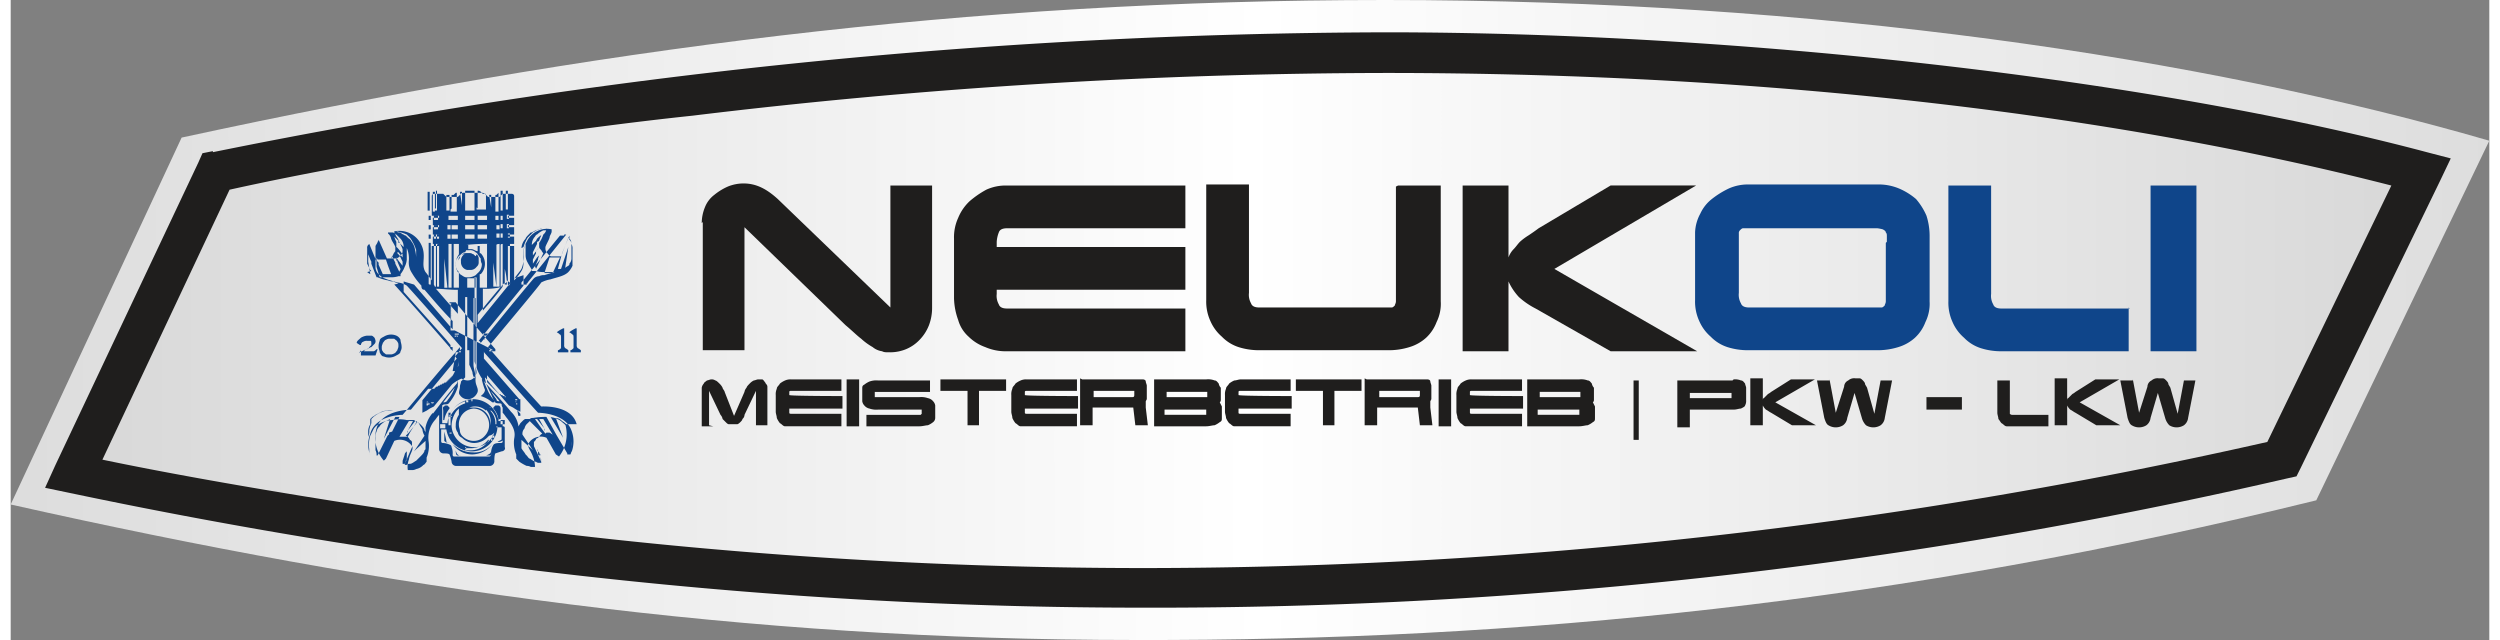<?xml version="1.0"?>
<svg xmlns="http://www.w3.org/2000/svg" xmlns:xlink="http://www.w3.org/1999/xlink" width="250" height="64" viewBox="0 0 406.808 105.041"><rect x="0" y="0" width="406.808" height="105.041" fill="#808080" stroke="none"/><defs><linearGradient id="a" x1="1.052" y1="0.498" x2="-0.042" y2="0.498" gradientUnits="objectBoundingBox"><stop offset="0" stop-color="#d9d9d9"/><stop offset="0.5" stop-color="#fff"/><stop offset="1" stop-color="#d9d9d9"/></linearGradient><linearGradient id="b" x1="0" y1="0.499" x2="1.001" y2="0.499" xlink:href="#a"/></defs><g transform="translate(0.1)"><path d="M225.543,0C296.2,0,359.492,9.409,406.708,23.095l-28.4,59.02c-68.086,16.765-130.528,23.095-194,22.924C120.505,105.038,62.341,96.827-.1,82.8L27.956,22.581C95.016,8.04,157.115,0,225.543,0Z" transform="translate(0 0)" fill="url(#a)"/><path d="M30.743,22.773A979.552,979.552,0,0,1,223.2,3.1c58.506,0,125.909,7.7,170.9,19.673l3.935,1.026-1.711,3.593L373.4,74.608l-.684,1.369-1.54.342A824.876,824.876,0,0,1,183.338,97.532c-60.559,0-119.066-6.843-176.033-18.818L3.2,77.858l1.711-3.764L28.348,24.484l.684-1.54,1.711-.342Z" transform="translate(2.345 2.203)" fill="#1f1e1d"/><path d="M219.289,7a956.349,956.349,0,0,0-113.763,7.014c-19.5,2.053-51.322,6.672-75.956,12.146L8.7,70.468c19.673,4.106,46.189,8.211,65.863,10.949a815.268,815.268,0,0,0,104.7,6.843,836.727,836.727,0,0,0,184.757-20.7l20.358-42.084C340.408,14.185,283.954,7,219.118,7Z" transform="translate(6.254 4.975)" fill="url(#b)"/><g transform="translate(58.407 31.306)"><path d="M68.485,56.62c-.855-3.25-5.816-2.908-5.816-2.908s-4.277-4.619-8.725-9.751C58.221,38.829,62.5,33.7,62.669,33.354a5.17,5.17,0,0,1,1.54-.513c1.026-.342,2.224-.513,2.908-1.2a3.579,3.579,0,0,0,.684-1.026h0V27.88h0a1.542,1.542,0,0,0-.171-.855c0-.171,0-.342-.342-.684A.53.53,0,0,0,67.117,26h0l-1.2,3.079H64.38c-.342,0-.513-.342-.855-.684a1.723,1.723,0,0,1-.171-.513v-.342c.171-.513.513-1.026.684-1.54,0-.342.342-.684.342-1.026V24.63h0a3.68,3.68,0,0,0-4.106,2.053c-1.2,2.053,0,3.421-.855,4.79a9.155,9.155,0,0,1-1.2,1.54V27.367H57.195v-.342h1.026v-1.2H57.195v-.342h1.026v-1.2H57.195v-.342h1.026v-1.2H57.195v-.342h1.026v-3.25a.368.368,0,0,0-.342-.342h-1.54l-.513.513H53.944l-.342-.342a.889.889,0,0,0-.684-.342H50.01a.683.683,0,0,0-.684.342l-.342.342H47.1l-.513-.513h-1.54a.368.368,0,0,0-.342.342v3.25h1.2v.342H44.878v1.2H45.9v.342H44.878v1.2H45.9v.342H44.878v1.2H45.9v.342h-1.2v5.645c-.513-.684-.855-1.2-1.026-1.369-.855-1.369.342-2.737-.855-4.79a3.983,3.983,0,0,0-4.277-1.882h0s0,.342.171.342c0,.342.342.684.513,1.026.171.513.513,1.026.684,1.54v.342a.845.845,0,0,1-.171.513,1.708,1.708,0,0,1-.855.684H37.35L35.982,26.34h0a.53.53,0,0,1-.171.342c0,.171-.171.342-.342.684v.855h0v2.737h0a1.732,1.732,0,0,0,.684,1.2c.684.684,1.882.855,2.908,1.2a3.248,3.248,0,0,1,1.54.513c.342.342,4.619,5.132,9.067,10.264-4.448,5.3-8.383,10.093-8.383,10.093s-4.79,0-5.645,3.079a5.682,5.682,0,0,0,1.2,5.3h0l.342-.342h0l1.369-2.908h0a2.379,2.379,0,0,1,2.908.855c.342.513-.342,1.2-.513,2.224a3.326,3.326,0,0,0-.171,1.711h.684a1.293,1.293,0,0,0,.684-.171,2.173,2.173,0,0,0,1.2-.684c.171,0,.342-.342.513-.513h0v-.171h0v-.171h0v-.342h0a5.013,5.013,0,0,0,.342-2.566,4.387,4.387,0,0,1,1.026-3.592c.171-.171.342-.513.684-.855v5.645a.736.736,0,0,0,.684.684c.513,0,.855,0,1.026.171a5.347,5.347,0,0,1,.342,1.2.736.736,0,0,0,.684.684h5.645a.783.783,0,0,0,.684-.855c0-1.026.171-1.2.171-1.2l1.026-.342c.342,0,.684-.342.513-.684V58.16h0V57.3c0-.171,0-.342-.342-.342V54.738c.342.342.513.684.684.855,1.369,1.711,1.369,2.566,1.2,3.421a5.013,5.013,0,0,0,.342,2.566h0v.342h0v.171h0v.171h0l.513.513a7.438,7.438,0,0,0,1.2.684,1.293,1.293,0,0,1,.684.171h.684a5.173,5.173,0,0,0-.342-1.711c-.342-1.026-1.026-1.54-.684-2.224a2.379,2.379,0,0,1,2.908-.855h0l1.54,2.737h0l.513.342h0a5.877,5.877,0,0,0,1.026-5.3ZM57.195,25.314h.342V26h-.342Zm-.171-1.54h.342v.684h-.342Zm0-1.54h.342v.684h-.342Zm0-3.935h.171v3.079h-.342V18.3Zm1.711,35.07H58.05a.6.6,0,0,1,.342-.171h.342Zm0,.171Zm0-.513H57.708c0-.171,0-.171.171-.171h.684v.171Zm-.171-.342h-1.2c0-.171.171-.171.342-.171h1.026v.171Zm-.171-.171h-1.2c0-.171.171-.171.342-.171h-.513a.168.168,0,0,1,.171-.171h-.513c0-.171,0-.171.171-.171h-.513c0-.171,0-.171.171-.171H56c0-.171,0-.171.171-.171h-.513c0-.171,0-.171.171-.171h-.342c0-.171,0-.171.171-.171h-.342c0-.171,0-.171.171-.171h-.342c0-.171,0-.171.171-.171h-.342c0-.171,0-.171.171-.171H54.8c0-.171,0-.171.171-.171h-.342c0-.171,0-.171.171-.171h-.342c0-.171,0-.171.171-.171h-.342c0-.171,0-.171.171-.171h-.342c0-.171,0-.171.171-.171h-.342c0-.171,0-.171.171-.171h-.342c0-.171,0-.171.171-.171h-.171v-.171h0v-.171h0v-.171h0V48.58l5.474,6.33v.342h-.342Zm-3.421.342c.171.342.513.342.855.342,0,0,.342,0,.342.171a.845.845,0,0,0,.171.513v2.224h-.684a4.235,4.235,0,0,0-4.277-3.593,4.383,4.383,0,0,0-4.106,3.935h-.855V53.541a.6.6,0,0,1,.342-.171h0c.342,0,.684,0,.855-.342a7.192,7.192,0,0,0,1.369-2.566v-1.2h0V48.238h0v-.513h0v-.171h0v-.342h0v-.342h0v-.342h0v-.342h0v-.342h0v-.171h0V45.5h0v-.855h0V44.3h0v-.171h0v-.171h0v-.342h0V42.592h0v-1.54h0v-5.3h0v7.185h0v.171h0v.171h0v.342h0V44.3h0v.171h0v.171h0v.171h0v.342h0v.684h0v.684a7.245,7.245,0,0,1-1.026,2.4,9.812,9.812,0,0,0-.684,1.2v.171h.171c0,.342,0,.342.171.171a6.071,6.071,0,0,1,2.053-1.369v-.171c-.342-.171-.855-.513-.855-1.026s.342-1.2.342-1.54v-.513h0v-.855h0v-.513h0V44.3h0v-.342h0v-.342h0v-.342h0v-.171h0v-.342h0V42.25h0v-.513h0v-.171h0v-.342h0v-.171h0v-.171h0V40.71h0v-.342h0v-.342h0V37.973h0v-5.3h0v5.3h0v2.053h0v.513h0v.171h0v.342h0v.342h0v.342h0v.342h0v.171h0v.171h0v.513h0v.342h0v.171h0v.171h0v.342h0V44.3h0v.513h0v.855h0v.513h0a2.17,2.17,0,0,1-.171,1.026c0,.513-.342.855,0,1.2v.171a2.028,2.028,0,0,0,1.54.855,1.4,1.4,0,0,0,1.369-.855c.342-.513,0-1.026,0-1.54,0-.342-.171-.513-.171-.855h0v-.342h0V44.816h0V44.3h0v-.342h0v-.342h0v-.342h0v-.171h0v-.171h0v-.171h0V42.25h0v-.342h0v-.342h0v-.171h0v-.342h0V40.71h0v-.171h0v-.513h0V37.973h0V32.5h.342v4.619h0v2.053h0v.513h0v.342h0v.342h0v.171h0v.171h0v.342h0v.171h0v.171h0v.342h0v.855h0v.171h0v.171h0v.342h0v.342h0v.342h0V44.3h0v.342h0v.171h0v.513h0v1.026h0v1.026a7.289,7.289,0,0,0,1.54,2.566Zm-1.026-2.224c.684.855,1.369,1.54,1.882,2.224h0c-.171,0-.513,0-.513-.342a8.978,8.978,0,0,1-1.2-1.882Zm1.54,6.5h-.171v-.171h.171V57.3h0Zm-.171-.513h-.171v-.171a2.833,2.833,0,0,0-.855-2.053h.171a2.733,2.733,0,0,1,.855,1.711v.684h0Zm-4.961-3.935h.342v.342h-.342Zm3.25,1.54a2.74,2.74,0,0,1,.684,2.566h0a2.627,2.627,0,0,0-.855-2.224,2.573,2.573,0,0,0-1.882-.684h-.684A2.609,2.609,0,0,1,53.6,54.4Zm-2.566-1.711h.342v.342h-.171v-.342Zm3.079,1.369h.171c0-.171,0,0,.171,0h-.171C54.286,54.054,54.286,53.883,54.115,53.883Zm-2.566,6.5h0a3.7,3.7,0,0,1-3.593-3.421,4.2,4.2,0,0,1,.855-2.566l.342-.342V55.08a2.89,2.89,0,0,0-.513,1.711,1.629,1.629,0,0,0,.342,1.2,1.137,1.137,0,0,0,.684.855,2.833,2.833,0,0,0,2.053.855h0a3.156,3.156,0,0,0,2.053-.855l.342-.342a1.455,1.455,0,0,0,.855-.513,3.5,3.5,0,0,1-3.25,2.4ZM54.458,58.5Zm-.342.684Zm-2.737-5.132a2.573,2.573,0,0,1,1.882.684,2.747,2.747,0,0,1,.855,1.882,2.573,2.573,0,0,1-.684,1.882,2.375,2.375,0,0,1-1.711.855h0a2.573,2.573,0,0,1-1.882-.684,1.455,1.455,0,0,1-.513-.855c0-.342-.171-.684-.171-1.026a2.564,2.564,0,0,1,2.566-2.737h-.342Zm-3.421,2.053Zm0-1.026h-.342a4.162,4.162,0,0,1,2.566-2.224V53.2h0a4.045,4.045,0,0,0-2.4,2.053Zm0,.171h0v.171h-.342v-.171Zm-.171.513h0v.513h0v.513h-.342v-.513h0V55.251h0v-.513h.342Zm.171,2.4h-.342v-.171h.342Zm.171.513h0v.171h0Zm2.053,1.711h.171v.342h-.171Zm1.026,0Zm-.684.171h.684a3.571,3.571,0,0,0,2.737-1.369h.171A3.528,3.528,0,0,1,51.207,60.9H50.181v-.342Zm3.935-1.369h0v-.171h.171v.342h-.171Zm.171-.513V58.5h.342v.342h-.342Zm-8.554-1.54V56.62h.855V57.3h-.855Zm.513-4.106c.513-.684,1.2-1.54,1.882-2.4a7.188,7.188,0,0,1-1.2,2.053c0,.171-.342.342-.513.342h-.171Zm1.54-5.132h.684c0,.171,0,.171-.171.171h0c0,.171,0,.171-.171.171h0c0,.171,0,.171-.171.171h0c0,.171,0,.171-.171.171h0c0,.171,0,.171-.171.171h0c0,.171,0,.171-.171.171h0c0,.171,0,.171-.171.171h0c0,.171,0,.171-.171.171h0c0,.171,0,.171-.171.171h0c0,.171,0,.171-.171.171h0c0,.171,0,.171-.342.171h0c0,.171-.171.171-.342.171h0c0,.171-.171.171-.342.171h0c0,.171-.171.171-.342.171h0c0,.171-.171.171-.342.171h0c0,.171-.171.171-.342.171h.171c0,.171-.171.171-.342.171H43.851v-.342l5.474-6.5V44.3h0v.171h0v.171H49.5v.171h-.855Zm-4.106,5.645h-.171V53.37h.342Zm0,.171Zm.171-.342h-.342V53.2h.513v.171h-.171Zm.342-.342h-.684c0-.171.171-.171.342,0h.855c0,.171-.171.171-.342.171Zm3.935-11.8h-.684v-.171h0v-.171h0V40.71h0v-.171h0v-.171h0V40.2h0v-.171h0v-.171h0v-.171h0c0-.171.171-.171.342-.171h-.342c0-.171.171-.171.342-.171h-.342c0-.171.171-.171.342-.171h-.342c0-.171.171-.171.342-.171h-.342c0-.171.171-.171.342-.171h-.342c0-.171.171-.171.342-.171h-.342c0-.171.171-.171.342-.171h-.342c0-.171.171-.171.342-.171h-.342c0-.171.171-.171.342-.171h-.342c0-.171.171-.171.342-.171h-.342c0-.171.171-.171.342-.171h-.342c0-.171.171-.171.342-.171h-.342c0-.171.171-.171.342-.171h-.342c0-.171.171-.171.342-.171h-.342c0-.171.171-.171.342-.171h-.342c0-.171.171-.171.342-.171h-.342l.171-.171h-.342V36.6h1.026c0,.171,6.5,7.7,6.5,7.7v.342H54.115v-.171H54.8Zm-7.014-7.7Zm6.672,8.211h1.026v.171H48.47v-.171Zm.171.342h.684v.171H48.47v-.171Zm.342.171h.171v-.171Zm.171.342h.342v-.171Zm.171.342h0v.171h0v-.171Zm-1.026-15.91h0V34.21h-.513V27.025h1.711v1.711a2.759,2.759,0,0,0-.513,1.54,1.282,1.282,0,0,0,.171.855c0,.171.171.342.342.513V34.21H48.3V27.025h-.342Zm-.171-3.079v.684h-.513v-.684Zm-.342-.855v-.684h.513v.684Zm.342,2.4v.684h-.513v-.684Zm2.566,2.566h.513a1.257,1.257,0,0,1,1.026.342s.342.171.342.342h0c.171.171.342.513.513.684a1.542,1.542,0,0,0,.171.855,1.857,1.857,0,0,1-.684,1.54h0l-.342.342a2.431,2.431,0,0,1-1.026.342h-.513c-.342,0-.684-.342-1.026-.513,0,0-.171-.342-.342-.342a2.473,2.473,0,0,1-.342-1.2,1.629,1.629,0,0,1,.342-1.2s.171-.342.342-.342c.342-.342.513-.513.855-.513Zm-.513,5.816v-.855h0v-.171h0V32.67h0v.171h0v.342h0v1.2h0v-.513Zm.342,15.054v-.513h0V47.382h0V46.7h0v-.171h0v-.171h0v-.342h0v-.342h0v-.342h0v-.171h0v-.342h0v-.342h0v-.342h0V43.79h0v-.342h0v-.171h0V41.566h0V35.749h.342v5.816h0v1.54h0v.342h0v.171h0V44.3h0v.171h.342v.171h0v.171h0v.171h0v.171h0v.171h0V45.5h0v1.369a11.39,11.39,0,0,1,.513,1.2,2.169,2.169,0,0,0,.342,1.026c.342-.513-.171-1.54-.171-2.224v-.855h0v-.684h0v-.342h0v-.171h0v-.342h0V44.3h0v-.171h0v-.171h0v-.342h0v-.171h0v-.171h0V35.92h.342v5.3h0v2.053h0v.342h0v.513h0V44.3h0v.342h0v.342h0v.342h0V45.5h0v.171h0v.342h0v.342h0V46.7h0v.171h0v.171h0v.171h0v.171h0v.342h0v.855h0v.513h0a2.537,2.537,0,0,0,.171,1.2c.171.513.342.855,0,1.369a1.777,1.777,0,0,1-1.369.855,1.494,1.494,0,0,1-1.369-.684c-.342-.342,0-.855,0-1.369,0-.342.171-.513.171-.855ZM51.891,32.5h0v.171h0v.342h0v1.2H50.523v-1.2h0v-.171h0V32.67h1.026a.845.845,0,0,0,.513-.171h-.171Zm1.2,5.645V34.381a10,10,0,0,0,3.25-.342c-.855,1.2-2.053,2.566-3.25,3.935Zm7.356-4.79h0c0,.171-.171.171-.342.171h.171V33.7h-.855v-.342l6.33-7.7h.684v-.171h.342Zm-.171-.171h0Zm-7.185,9.751Zm.171-.171h0v-.171h.171Zm0-.342h0Zm.342-.342H53.26v-.171h.684Zm.171-.171h-.684v-.171h.855ZM67.288,26.169h0l.171.171a1.723,1.723,0,0,1,.171.513V27.88h0v.171h0v.171h0v1.2a1.307,1.307,0,0,1-.342.855h0v.171l-.171.171a2.461,2.461,0,0,0-.513.342l.513-3.421-1.2,3.593h-.513l.684-2.566,1.2-2.908ZM64.38,29.249h1.369l-1.2,2.566H63.182l.855-2.566Zm-.855-4.79v.171a1.455,1.455,0,0,1-.513.855,5.122,5.122,0,0,1-.684,1.369h0v.684c0,.171.171.342.342.513a2.461,2.461,0,0,0,.342.513h0l-1.2,2.566h0a.53.53,0,0,0-.171-.342l.513-1.2h0V29.42h0l.171-.513-.342.342h0L61.3,30.275v-.684h0l.513-1.026v-.342l.342-.342v-.342h0v.171h0a.6.6,0,0,1-.171.342l-.684.855v-.513l.684-1.369v-.342a.6.6,0,0,0,.342-.171h0a4.391,4.391,0,0,1,.342-.855h0c0-.171-.684.513-.684.513h0l-.171.342-.684.684a1.942,1.942,0,0,1,.513-1.369s.171-.342.342-.342h0a3.579,3.579,0,0,1,1.026-.684H63.7Zm-4.106,3.25a2.548,2.548,0,0,1,.684-1.54c0-.171.342-.513.513-.684l.342-.342h.171a5.123,5.123,0,0,1,1.711-.684h0a.628.628,0,0,0-.513.171,1.3,1.3,0,0,0-.684.342h0a.53.53,0,0,0-.342.171l-.342.342L60.445,26h0a6.076,6.076,0,0,0-.684,1.54v0Zm-1.711,5.816h0c.855-1.369,1.54-2.053,1.711-2.4a4.34,4.34,0,0,0,.342-2.053,4.339,4.339,0,0,1,.342-2.053v1.882a2.472,2.472,0,0,0,.342,1.2c.171.342.513.855.684,1.2h0v.171h.342c.513,0,.855.171,1.369.171h2.053c-.513.171-1.2.342-1.711.513a1.542,1.542,0,0,0-.855.171,1.307,1.307,0,0,0-.855.342c-.342.342-4.448,5.3-8.725,10.606h0s-.171-.342-.342-.342h0l.684-.855,6.672-8.211V32.157l-1.54.513-5.988,7.356V38.658c1.54-1.882,3.079-3.764,4.277-5.132.513,0,.513-.342.513-.513Zm-.513.171V27.025h.342v6.5h0a.53.53,0,0,1-.171.342h0Zm-.513,0V31.13a10.012,10.012,0,0,1,.342,2.224V33.7ZM56,21.208V18.3h.342v3.25H56Zm0,1.2h.342v.684H56Zm0,1.369h.342v.684H56Zm0,1.54h.342V26H56ZM56,27.2h0c0-.171.342-.171.342-.171h0v7.014H56Zm-.855-5.988V18.984h.171l.342-.342v3.079h-.513v-.513Zm0,1.2h.513v.684h-.513Zm.171,1.54h.513v.684h-.513Zm0,1.369h.513V26h-.513Zm0,1.882h0c0-.171.513-.171.513-.171h0v7.014h-.513V27.2ZM54.8,30.1l.513,3.935H54.8Zm-.342-11.12v2.053l-.342-2.053Zm-2.224,2.224V18.3h0a.628.628,0,0,1,.513.171l.342.342H53.6v2.566h-1.54v-.342Zm0,1.2h1.54v.684h-1.54Zm0,1.54h1.54v.684h-1.54Zm0,1.54h1.54v.684h-1.54Zm-2.053-4.277V18.3h1.54v3.25h-1.54v-.342Zm0,1.2h1.54v.684h-1.54Zm0,1.54h1.54v.684h-1.54Zm0,1.54h1.54v.684h-1.54Zm.171,1.711h0a27.718,27.718,0,0,1,3.764-.171h-.342V34.21h-1.2V32.67h0v-.684h.171a2.481,2.481,0,0,0,0-3.421h-.171v-1.2h-.342v.855c-.342,0-.684-.342-1.026-.342h-.513V27.2Zm-.684-8.725v2.224l-.342-2.224Zm-1.711,2.737V18.984H48.3l.342-.342h.171v3.079H47.786v-.342Zm0,1.2h1.026v.684H47.957Zm0,1.54h1.026v.684H47.957Zm0,1.54h1.026v.684H47.957Zm-2.566-4.277V18.3h.171v3.25H47.1V18.984h.513V21.55h-2.4v-.342Zm1.882,13h-.513V29.42Zm-1.882-11.8h.342v.684h-.342Zm0,1.54h.342v.684h-.342Zm.171,1.54H45.9v.684h-.342Zm0,1.711h0c0-.171.342-.171.342-.171h0v7.014h-.342Zm3.421,7.356v3.935q-2.053-2.309-3.592-4.106c1.026,0,2.224.171,3.421.171Zm-4.448-13h-.513V18.471h.342V21.55Zm.342,0V18.471h.342v3.25h-.342Zm-.342,1.54h-.342v-.684h.342Zm.513,0v-.684h.342v.684Zm-.513,1.54h-.342v-.684h.342Zm.513,0v-.684h.342v.684Zm-.513,1.54h-.342v-.684h.342Zm.513,0v-.684h.342v.684Zm0,7.527V27.025h.342v7.014H45.22Zm-.855-.171h0V26.854h.342V33.7h0c-.171,0-.342,0-.342-.171ZM40.6,25.485l.342.342a2.362,2.362,0,0,1,.513.684,6.077,6.077,0,0,1,.684,1.54v1.711a5.82,5.82,0,0,0-.171-1.711,3.074,3.074,0,0,0-.684-1.54h0c0-.171-.342-.342-.513-.513l-.342-.342a.53.53,0,0,1-.342-.171h0c-.171,0-.513-.342-.684-.342a.628.628,0,0,1-.513-.171h0a6.517,6.517,0,0,1,1.711.513h0ZM38.035,29.42h0v-.171h0s.342-.342.342-.513a2.461,2.461,0,0,1,.342-.513v-.684h0c-.171-.513-.513-.855-.684-1.369a1.455,1.455,0,0,0-.513-.855v-.171h.684c.342,0,.684.342,1.026.684h0l.342.342a1.943,1.943,0,0,1,.513,1.369l-.684-.684h-.171v-.342l-.684-.684h0a4.39,4.39,0,0,0,.342.855h0v.855c.171,0,1.026,1.2,1.026,1.2v.513l-.684-.855h-.171v-.342h0V27.88h0v.684l.342.342.513,1.026h0v.684l-.684-.855h0l-.342-.513v.513h.171v.171l.513,1.2a.53.53,0,0,1-.171.342h0v.171h0l-.684-1.369h0V30.1h0l-.513-1.026h0Zm-2.224.171h1.369l.342,1.026h0l.513,1.369H36.666l-.684-1.54V30.1l-.342-.342h0v-.513h0Zm-1.026,1.882-.171-.171h0L34.1,30.275v-1.2h0v-.171h0v-.171h0V27.709a.628.628,0,0,1,.171-.513l.171-.171h0l1.2,2.908v.342h0v.513l.513,1.711H35.64l-.855-2.224v-.342l-.171-.342h0l-.342-.855v.684h0v.513l.342,2.053a2.461,2.461,0,0,1-.513-.342Zm4.448,2.053a8.055,8.055,0,0,1-.855-.342,1.86,1.86,0,0,1-.855-.171,6.518,6.518,0,0,1-1.711-.513h2.053a3.766,3.766,0,0,0,1.369-.171h.342v-.171h0v-.171h0a4.288,4.288,0,0,0,.684-1.2,3.172,3.172,0,0,0,.342-1.2V27.709a4.34,4.34,0,0,1,.342,2.053,3.086,3.086,0,0,0,.513,2.053A11.3,11.3,0,0,0,43,33.868h0c0,.513.171.684.513.684h0c1.2,1.369,2.737,3.25,4.619,5.132v1.369L41.8,33.7l-1.711-.513v1.711L47.1,42.763l.684.855v.342h.342v.684h0s-.171-.342-.342-.342h0a.53.53,0,0,0-.171-.342c-4.448-5.132-8.725-9.922-9.067-10.264Zm-4.961,25.49V57.646a2.431,2.431,0,0,1,.342-1.026h0v-.171h0v-.513h0v-.171l.171-.171.171-.171a2.461,2.461,0,0,0,.513-.342l1.026-.513a3.556,3.556,0,0,1,1.882-.171h-.684a2.17,2.17,0,0,0-1.026.171,4.429,4.429,0,0,0-1.882,1.2h0v.171h0v.171h0v.342h0a4.352,4.352,0,0,0-.342,1.2,2.17,2.17,0,0,1-.171,1.026v.171h0Zm3.421-1.026v.342c-.171,0-.342.342-.342.342h0l-1.54,3.079H35.64a1.542,1.542,0,0,0-.171-.855V58.844a2.17,2.17,0,0,1,.171-1.026,1.455,1.455,0,0,1,.513-.855c.171-.342.513-.513.684-.684l1.026-.513-1.026,3.25,1.882-3.592H39.4l-1.2,2.4Zm2.4.684H39.4l.513-.855,1.026-1.711h.684l-.855,1.54v.342c-.171,0,0-.342,0-.342l1.2-1.54h.342l-1.2,1.882-.342.684h-.684Zm-.171,4.448h0v-.513a22054.323,22054.323,0,0,0,.342-1.026c0-.171.171-.342.342-.513v.513h0v.513a.628.628,0,0,1-.171.513h0a.845.845,0,0,1-.171.513ZM43.509,60.9h0c0,.342-.342.684-.684,1.026h0l-.171.171h0l-.513.513c-.342.171-.684.513-1.026.513a.628.628,0,0,0-.513.171h-.342c0-.171,1.2-2.908,1.2-2.908h0V59.7c0-.171,0-.342-.342-.513a1.336,1.336,0,0,0-.684-.684h0l.513-.513,1.369-1.711h0s.342.171.342.342c.171.342.342.513.513.855a2.431,2.431,0,0,0,.342,1.026L42.14,60.555l-.342.513.342-.342,1.54-1.369v1.369Zm1.369-6.159a5.145,5.145,0,0,0-1.2,2.4V58.16a.628.628,0,0,0-.171-.513c0-.342-.342-.684-.684-1.026,0,0-.342-.342-.513-.342a2.461,2.461,0,0,1-.513-.342H40.6a5.637,5.637,0,0,0-2.4,0,4.852,4.852,0,0,0-2.224.684,2.062,2.062,0,0,0-.855.855L34.613,58.5a4.925,4.925,0,0,0-.171,2.224,2.17,2.17,0,0,0,.171,1.026,4.974,4.974,0,0,1,0-3.592c.855-3.079,5.3-3.079,5.3-3.079h0c.342-.342,4.106-4.961,8.383-9.922.171.171.342.513.513.684h0l-5.645,6.843h0v2.053l.684-.342.513-.342.684-.342h0l3.935-4.79v.171a1.542,1.542,0,0,1-.171.855h0c-1.882,2.224-3.25,4.106-3.935,4.961Zm11.462,4.619c0,.171,0,.342-.342.342s-1.026,0-1.2.342a2.463,2.463,0,0,0-.342,1.54.368.368,0,0,1-.342.342H48.47c-.171,0-.342,0-.342-.342a2.537,2.537,0,0,0-.171-1.2.53.53,0,0,0-.171-.342,3.172,3.172,0,0,0-1.2-.342c-.171,0-.342,0-.342-.342V57.475H47.1a4.219,4.219,0,0,0,8.383-.342h.684v2.053Zm.342-3.079h0v.342H56v-.513h0v-.171h.684Zm2.224,1.54V56.791a4.1,4.1,0,0,0-1.2-2.224c-.684-.855-2.224-2.566-4.106-4.619h0a7.409,7.409,0,0,0-.171-.855v-.171l3.935,4.619h0l.684.342.513.342.684.342V52.514h-.171L53.26,45.843v-.684h0v-.513a.53.53,0,0,0,.171.342h0c4.277,4.79,8.211,9.238,8.725,9.751h0s4.448,0,5.474,2.908a4.974,4.974,0,0,1,0,3.592V60.213a5.053,5.053,0,0,0-.342-2.224c0-.342-.342-.684-.513-1.026s-.513-.513-.855-.855a3.763,3.763,0,0,0-2.224-.684,11.3,11.3,0,0,0-2.395.171.628.628,0,0,0-.513.171H60.1c-.171,0-.342.171-.513.342l-.342.342c-.171.342-.513.684-.513,1.026a.628.628,0,0,1-.171.513Zm3.421,3.764a10547.948,10547.948,0,0,0,.342,1.026h0a.845.845,0,0,0-.171-.513h0c0-.171-.171-.342-.342-.513v-.342h0a.628.628,0,0,0-.171-.513c0,.171.171.342.342.513,0,.171.171.342.342.513Zm-.513-2.566c0,.171-.171.342-.342.513v.684h0l1.2,2.566h0v.171h-.342a.628.628,0,0,1-.513-.171c-.342,0-.684-.342-1.026-.513-.171,0-.342-.342-.513-.513h0l-.171-.171h0c-.171-.342-.513-.684-.684-1.026h0V59.186l1.54,1.369.342.342-.342-.513L59.59,58.331a1.257,1.257,0,0,1,.342-1.026,1.455,1.455,0,0,1,.513-.855l.342-.342h0l1.54,1.54.513.513h0c-.342.171-.513.513-.684.684Zm2.224-1.026h-.513l-.171.171h0l-.513-.684-1.2-1.711h.342l1.2,1.54v.342c.171,0,0-.342,0-.342l-.855-1.54h.684l1.54,2.566h0Zm3.25,3.592h-.342V61.41L65.235,58.5h0l-1.711-3.079h.684l2.053,3.421-1.2-3.25a1.479,1.479,0,0,1,1.026.513,3,3,0,0,1,.855.684c.171.342.342.513.513.855,0,.342.171.684.171,1.026v2.053a1.542,1.542,0,0,1-.171.855Z" transform="translate(-34.1 -18.3)" fill="#0f458a"/><path d="M48.972,42.5a3.846,3.846,0,0,1-3.421,1.54,4.674,4.674,0,0,1-3.25-1.369h0a3.893,3.893,0,0,0,3.25,1.711A4.364,4.364,0,0,0,48.972,42.5h0Z" transform="translate(-28.272 -1.101)" fill="#0f458a"/><path d="M45.171,37.182V36.84h0V35.813h0v-.342h0V35.3h0v.171h0v.513h0v.684h0v.342h0v.171a11.272,11.272,0,0,0,.513,1.711c0,.513-.513.855-.684,1.026h0a5.2,5.2,0,0,1,1.882,1.026h.342V40.6a3.732,3.732,0,0,1-.684-.855,5.623,5.623,0,0,1-.513-1.026,7.761,7.761,0,0,1-.513-1.369v-.342Z" transform="translate(-26.353 -6.218)" fill="#0f458a"/><path d="M42.1,38.9h0c-.342,0-.513,0-.513.171-.342,0-.171.513-.171.684V41.3h.171a3.817,3.817,0,0,1,.855-1.882v-.171L42.1,38.9Z" transform="translate(-28.93 -3.659)" fill="#0f458a"/><path d="M47.226,41.124H47.4v-1.54c0-.342,0-.513-.342-.684h-.513l-.342.342v.171a3.3,3.3,0,0,1,.855,1.882Z" transform="translate(-25.5 -3.659)" fill="#0f458a"/><path d="M46.4,43.182h.513c.342,0,.684-.171.684-.342V41.3h0a3.377,3.377,0,0,1-.171,1.54,2.437,2.437,0,0,0-.684.342H46.4Z" transform="translate(-25.358 -1.954)" fill="#0f458a"/><path d="M42.526,43.282c-.342,0-.684,0-.684-.342,0,0-.171-.855-.342-1.54h0v1.54a1.2,1.2,0,0,0,.684.342h.342Z" transform="translate(-28.841 -1.882)" fill="#0f458a"/><path d="M46.355,43.2a.845.845,0,0,1-.171.513,2.508,2.508,0,0,1-.684.342h.684c.342,0,.171-.513.171-.855Z" transform="translate(-25.998 -0.603)" fill="#0f458a"/><path d="M43.455,44.055a.683.683,0,0,1-.684-.342A1.723,1.723,0,0,1,42.6,43.2h0c0,.342,0,.855.342.855h.513Z" transform="translate(-28.059 -0.603)" fill="#0f458a"/><path d="M45.509,24.813a1.479,1.479,0,0,0-1.026-.513h-.513a1.282,1.282,0,0,0-.855,1.369,1.3,1.3,0,0,0,1.026,1.369h.513a1.219,1.219,0,0,0,1.026-.513.889.889,0,0,0,.342-.684v-.684a.889.889,0,0,0-.342-.684Z" transform="translate(-27.717 -14.036)" fill="#0f458a"/><path d="M42.8,25.84h0a1.553,1.553,0,0,1,.513-1.2A.889.889,0,0,1,44,24.3h.513a1.257,1.257,0,0,1,1.026.342h0a.53.53,0,0,0,.171.342,2.432,2.432,0,0,1,.342,1.026v-.684c0-.171,0-.342-.342-.513h0a85774.492,85774.492,0,0,0-.684-.342H43.655a.546.546,0,0,0-.513.513c0,.171-.342.342-.342.684v.171Z" transform="translate(-27.917 -14.036)" fill="#0f458a"/><path d="M43.913,39.548h1.2c.171,0,.342-.171.513-.342,0,0-.342.342-.513.342H44.084s-.342-.171-.342-.342V37.837h0V36.3h0v-.684h0v-.171h0v-.171h0V35.1h0v.171h0v.171h0v.171h0V36.3h0v.513h0v.855h0v.342c-.171.171-.171.342-.342.513v.684c0,.171.171.342.342.513Z" transform="translate(-27.49 -6.36)" fill="#0f458a"/></g><g transform="translate(56.696 54.914)"><path d="M33.442,35.108s.342-.342.513-.342l.684-.342c.171,0,.513-.171.513-.342l.342-.342V33.4c0-.171,0-.342-.171-.342h-.513a1.029,1.029,0,0,0-.684.171c-.171,0-.342.342-.342.513h-.171L33.1,33.4c0-.342.342-.513.684-.855a2.431,2.431,0,0,1,1.026-.342H35.5c.171,0,.342.171.513.342a1.723,1.723,0,0,1,.171.513.628.628,0,0,1-.171.513l-.513.513c-.171,0-.342.171-.684.342-.171,0-.342,0-.342.171a.168.168,0,0,0-.171.171h1.54c.171,0,.342-.171.513-.342h.171l-.342,1.026h-2.4v-.855Z" transform="translate(-33.1 -32.029)" fill="#0f458a"/><path d="M36.055,35.693c-.342,0-.513-.342-.684-.684,0-.342-.171-.513-.171-.855a2.17,2.17,0,0,1,.171-1.026c0-.342.342-.513.684-.684a2.2,2.2,0,0,1,2.053-.171,1.336,1.336,0,0,1,.684.684c0,.342.171.684.171,1.026a1.282,1.282,0,0,1-.171.855c0,.342-.342.513-.684.684a2.2,2.2,0,0,1-2.053.171Zm1.711-.513c.171,0,.342-.342.513-.513,0-.171.171-.342.171-.684s0-.513-.171-.684c0-.171-.342-.342-.513-.513h-.684a1.029,1.029,0,0,0-.684.171c-.171,0-.342.342-.513.513,0,.171-.171.342-.171.684s0,.513.171.684c0,.171.342.342.513.513h.684A1.029,1.029,0,0,0,37.766,35.179Z" transform="translate(-31.607 -32.1)" fill="#0f458a"/></g><g transform="translate(89.542 53.888)"><path d="M52.984,34.579V33.04c0-.171,0-.513-.171-.513,0,0-.342-.342-.513-.342h0c0-.171,1.026-.684,1.026-.684H53.5v2.737a.628.628,0,0,0,.171.513,2.461,2.461,0,0,1,.513.342v.342H52.471v-.342c.171,0,.342-.171.513-.342Z" transform="translate(-52.3 -31.5)" fill="#0f458a"/><path d="M54.184,34.579V33.04c0-.171,0-.513-.171-.513,0,0-.342-.342-.513-.342h0c0-.171,1.026-.684,1.026-.684H54.7v2.737a.628.628,0,0,0,.171.513,2.461,2.461,0,0,1,.513.342v.342H53.671v-.342c.171,0,.342-.171.513-.342Z" transform="translate(-51.447 -31.5)" fill="#0f458a"/></g><path d="M146.727,29.6a3.726,3.726,0,0,1,.855-1.369c.342-.342.684-.855,1.026-1.2a9.487,9.487,0,0,1,1.369-1.026c.513-.342,1.026-.684,1.711-1.2l11.8-7.014H177.52L154.254,31.486,177.691,45h-14.2l-12.317-7.014a12.59,12.59,0,0,1-2.737-1.882,9.588,9.588,0,0,1-1.711-2.566V45H139.2V17.8h7.527V29.6Z" transform="translate(99.003 12.651)" fill="#1f1e1d"/><path d="M146.077,17.871h7.014V36.86a6.785,6.785,0,0,1-.684,3.421,6.767,6.767,0,0,1-1.711,2.566,7.136,7.136,0,0,1-2.737,1.54,11.373,11.373,0,0,1-3.592.513H123.325a11.03,11.03,0,0,1-3.421-.513,6.7,6.7,0,0,1-2.737-1.711,7.146,7.146,0,0,1-1.882-2.566,7.659,7.659,0,0,1-.684-3.421V17.7h7.014V35.491a2.813,2.813,0,0,0,.342,1.711c.171.513.684.684,1.369.684h21.726c.171,0,.342-.171.513-.342,0-.171.171-.342.171-.684V18.042Z" transform="translate(81.519 12.58)" fill="#1f1e1d"/><path d="M128.378,17.8v7.014H99.125c-.684,0-1.2.171-1.369.684a5,5,0,0,0-.342,1.54v.855h30.964v7.014H97.414v.684a2.813,2.813,0,0,0,.342,1.711c.171.513.684.684,1.369.684h29.253V45H99.125a8.414,8.414,0,0,1-3.593-.684A7.45,7.45,0,0,1,92.8,42.605a5.748,5.748,0,0,1-1.711-2.737,11.183,11.183,0,0,1-.684-3.593V26.525a7.659,7.659,0,0,1,.684-3.421,7.816,7.816,0,0,1,1.882-2.737A15.5,15.5,0,0,1,95.7,18.484a7.659,7.659,0,0,1,3.421-.684h29.253Z" transform="translate(64.32 12.651)" fill="#1f1e1d"/><path d="M66.2,24.1a6.864,6.864,0,0,1,.513-2.566,4.67,4.67,0,0,1,1.54-2.053,9.7,9.7,0,0,1,2.224-1.369,6.864,6.864,0,0,1,2.566-.513c2.053,0,3.764.855,5.645,2.566L97.164,37.958V17.942h6.843V37.958a7.991,7.991,0,0,1-.513,2.908,7.176,7.176,0,0,1-1.54,2.4A6.51,6.51,0,0,1,99.73,44.8a6.864,6.864,0,0,1-2.566.513c-.855,0-1.026,0-1.369-.171a3.074,3.074,0,0,1-1.54-.684,10.16,10.16,0,0,1-1.882-1.369c-.684-.513-1.54-1.369-2.566-2.224L73.214,24.785V44.971H66.371V23.93Z" transform="translate(47.12 12.509)" fill="#1f1e1d"/><path d="M199.991,36.86a6.785,6.785,0,0,1-.684,3.421,6.768,6.768,0,0,1-1.711,2.566,7.136,7.136,0,0,1-2.737,1.54,11.373,11.373,0,0,1-3.593.513H170.225a11.031,11.031,0,0,1-3.421-.513,6.7,6.7,0,0,1-2.737-1.711,7.146,7.146,0,0,1-1.882-2.566,7.659,7.659,0,0,1-.684-3.421V25.569a6.971,6.971,0,0,1,.855-3.079,6.526,6.526,0,0,1,1.882-2.395,14.777,14.777,0,0,1,2.737-1.711A7.659,7.659,0,0,1,170.4,17.7h20.871a8.7,8.7,0,0,1,3.764.684,10.679,10.679,0,0,1,2.737,1.711,10.679,10.679,0,0,1,1.711,2.737,11.03,11.03,0,0,1,.513,3.421V36.518h0Zm-7.014-9.751v-.855c0-.342,0-.513-.171-.684q0-.257-.513-.513a7.411,7.411,0,0,0-.855-.171H169.369c-.171,0-.342.171-.513.342a.628.628,0,0,0-.171.513v9.751a2.813,2.813,0,0,0,.342,1.711c.171.513.684.684,1.369.684h21.726c.171,0,.342-.171.513-.342,0-.171.171-.342.171-.684V27.28h0Zm39.689,10.778v7.185H211.8a11.03,11.03,0,0,1-3.421-.513,6.7,6.7,0,0,1-2.737-1.711,7.146,7.146,0,0,1-1.882-2.566,7.659,7.659,0,0,1-.684-3.421V17.871h7.014V35.663a2.813,2.813,0,0,0,.342,1.711c.171.513.684.684,1.369.684h21.042Zm11.12-20.015v27.2h-7.527v-27.2h7.527Z" transform="translate(114.852 12.58)" fill="#0f458a"/><path d="M68.082,44.169H66.2V37.84a1.3,1.3,0,0,1,.342-.684c0-.171.342-.342.513-.513.171,0,.513-.171.684-.171a1.029,1.029,0,0,1,.684.171c.171,0,.513.342.684.513a2.362,2.362,0,0,1,.513.684c0,.171.342.513.342.684l1.54,3.935,1.711-3.935a1.3,1.3,0,0,1,.342-.684c0-.171.342-.513.513-.684a2.361,2.361,0,0,1,.684-.513c.171,0,.513-.171.684-.171h.684c.171,0,.342.342.513.513,0,.171.342.342.342.684V44H75.1V38.353l-1.882,3.935a.889.889,0,0,1-.342.684c0,.171-.171.342-.342.513,0,0-.342.342-.513.342H70.648c-.171,0-.342-.171-.513-.342l-.513-.513a1.3,1.3,0,0,0-.342-.684L67.4,38.353V44h0Zm21.042-7.7v1.882H80.912c-.171,0-.342,0-.342.171v.513h0c0,.171,8.725.171,8.725.171v2.053H80.57v.684c0,.171.171.171.342.171h8.211v2.053H79.886c-.342,0-.513-.342-.855-.513a3.739,3.739,0,0,1-.513-.855c0-.342-.171-.684-.171-1.026V39.037a2.17,2.17,0,0,1,.171-1.026c0-.342.342-.513.513-.855a3.739,3.739,0,0,1,.855-.513,2.17,2.17,0,0,1,1.026-.171Zm2.908,0v7.7H89.979v-7.7Zm9.922,2.908a3.335,3.335,0,0,1,1.369.171,1.455,1.455,0,0,1,.855.513,1.3,1.3,0,0,1,.342.684V42.8a.889.889,0,0,1-.342.684,3.739,3.739,0,0,1-.855.513c-.342,0-.855.171-1.369.171H93.229V42.287h8.9l.171-.171v-.684H95.111a3.335,3.335,0,0,1-1.369-.171,1.455,1.455,0,0,1-.855-.513,1.3,1.3,0,0,1-.342-.684V38.011c0-.342,0-.513.342-.684a3.739,3.739,0,0,1,.855-.513,3.335,3.335,0,0,1,1.369-.171h8.554v1.882H94.6v.855h7.356Zm3.421-2.908h10.778v1.882h-4.448V44h-1.882V38.353h-4.448V36.3h0Zm22.41,0v1.882h-8.211c-.171,0-.342,0-.342.171v.513h0c0,.171,8.725.171,8.725.171v2.053h-8.725v.684c0,.171.171.171.342.171h8.211v2.053h-9.238c-.342,0-.513-.342-.855-.513a3.74,3.74,0,0,1-.513-.855c0-.342-.171-.684-.171-1.026V39.037a2.17,2.17,0,0,1,.171-1.026c0-.342.342-.513.513-.855a3.739,3.739,0,0,1,.855-.513,2.17,2.17,0,0,1,1.026-.171Zm.855,0h9.922c.342,0,.513.171.513.342s.171.513.171.684v2.224l-.171.342V41.09L139.419,44h-2.053l-.342-2.908h-6.672V44H128.3V36.3h0Zm1.882,2.908h6.33c.171,0,.342,0,.342-.342v-.684h-6.672v.855h0Zm9.922-2.908H149a2.941,2.941,0,0,1,1.369.171c.342,0,.513.342.684.513a1.3,1.3,0,0,0,.342.684v2.053a.53.53,0,0,1-.171.342,6126.608,6126.608,0,0,0,.342.684V42.8c0,.342,0,.513-.342.684a3.739,3.739,0,0,1-.855.513c-.342,0-.855.171-1.369.171h-8.554v-7.7Zm8.725,2.908v-.855H142.5v.855h6.672Zm-.342,2.908H149v-.855h-6.843v.855h6.672Zm14.028-5.816v1.882h-8.211c-.171,0-.342,0-.342.171v.513h0c0,.171,8.725.171,8.725.171v2.053H154.3v.684c0,.171.171.171.342.171h8.211v2.053h-9.238c-.342,0-.513-.342-.855-.513a3.739,3.739,0,0,1-.513-.855c0-.342-.171-.684-.171-1.026V39.037a2.17,2.17,0,0,1,.171-1.026c0-.342.342-.513.513-.855a3.74,3.74,0,0,1,.855-.513c.342,0,.684-.171,1.026-.171Zm.855,0h10.777v1.882H170.04V44h-1.882V38.353h-4.448V36.3h0Zm11.633,0h9.922c.342,0,.513.171.513.342s.171.513.171.684v2.224l-.171.342V41.09L186.121,44h-2.053l-.342-2.908h-6.672V44H175V36.3h0Zm2.053,2.908h6.33c.171,0,.342,0,.342-.342v-.684H177.4v.855h0Zm11.8-2.908v7.7h-2.053v-7.7Zm11.633,0v1.882h-8.211c-.171,0-.342,0-.342.171v.513h0c0,.171,8.725.171,8.725.171v2.053H192.28v.684c0,.171.171.171.342.171h8.211v2.053H191.6c-.342,0-.513-.342-.855-.513a3.739,3.739,0,0,1-.513-.855c0-.342-.171-.684-.171-1.026V39.037a2.17,2.17,0,0,1,.171-1.026c0-.342.342-.513.513-.855a3.74,3.74,0,0,1,.855-.513,2.17,2.17,0,0,1,1.026-.171Zm.855,0h8.554a2.941,2.941,0,0,1,1.369.171c.342,0,.513.342.684.513a1.3,1.3,0,0,0,.342.684v2.053a.53.53,0,0,1-.171.342,2859.6,2859.6,0,0,0,.342.684V42.8c0,.342,0,.513-.342.684a3.74,3.74,0,0,1-.855.513c-.342,0-.855.171-1.369.171h-8.554v-7.7Zm8.725,2.908v-.855h-6.672v.855h6.672Zm-.342,2.908h.171v-.855H203.4v.855h6.672Zm9.067,4.106V36.642h.855v9.751Zm16.423-9.922a2.536,2.536,0,0,1,1.2.171c.342,0,.513.342.684.513,0,.171.171.513.171.684v2.053a1.542,1.542,0,0,1-.171.855c0,.171-.342.342-.684.513-.342,0-.684.171-1.2.171h-7.185V44.34h-2.053v-7.7h9.067Zm-7.185,2.053V39.55h6.843v-.855h-7.185Zm11.975,1.369s0-.342.171-.342l.342-.342.342-.342a2.461,2.461,0,0,0,.513-.342l3.25-2.053H248.9l-6.5,3.764L249.076,44h-3.935l-3.421-2.053c-.342-.171-.513-.342-.855-.513a2.363,2.363,0,0,1-.513-.684V44H238.3V36.3h2.053v3.25h0ZM251.3,36.471l1.026,5.474,1.369-4.277a1.155,1.155,0,0,1,.684-1.026,1.443,1.443,0,0,1,1.2-.342h.684c.171,0,.342.171.513.342,0,0,.342.342.342.513s.171.342.342.684l1.2,4.277,1.026-5.474h1.882l-1.2,6.159a1.731,1.731,0,0,1-.684,1.2,2.267,2.267,0,0,1-2.395,0,2.758,2.758,0,0,1-.684-1.2l-1.2-4.106-1.2,4.106a1.732,1.732,0,0,1-.684,1.2,2.267,2.267,0,0,1-2.395,0c-.342-.171-.513-.684-.684-1.2l-1.2-6.159H251.3Zm15.91,4.961V39.379h5.816v2.053Zm20.015.684v2.053h-6.843c-.342,0-.513-.342-.855-.513-.171-.171-.342-.513-.513-.684,0-.342-.171-.684-.171-1.026v-5.3h2.053v5.474a.6.6,0,0,0,.342.171h5.988Zm3.079-2.224s0-.342.171-.342l.342-.342.342-.342a2.461,2.461,0,0,0,.513-.342l3.25-2.053h3.935l-6.5,3.764L299.028,44h-3.935l-3.421-2.053c-.342-.171-.513-.342-.855-.513a2.361,2.361,0,0,1-.513-.684V44h-2.053V36.3H290.3v3.25h0Zm10.778-3.421,1.026,5.474,1.369-4.277a1.155,1.155,0,0,1,.684-1.026,1.443,1.443,0,0,1,1.2-.342h.684c.171,0,.342.171.513.342,0,0,.342.342.342.513s.171.342.342.684l1.2,4.277,1.026-5.474h1.882l-1.2,6.159a1.732,1.732,0,0,1-.684,1.2,2.267,2.267,0,0,1-2.395,0,2.756,2.756,0,0,1-.684-1.2l-1.2-4.106-1.2,4.106a1.732,1.732,0,0,1-.684,1.2,2.267,2.267,0,0,1-2.395,0c-.342-.171-.513-.684-.684-1.2l-1.2-6.159h2.053Z" transform="translate(47.12 25.799)" fill="#1f1e1d"/></g></svg>
